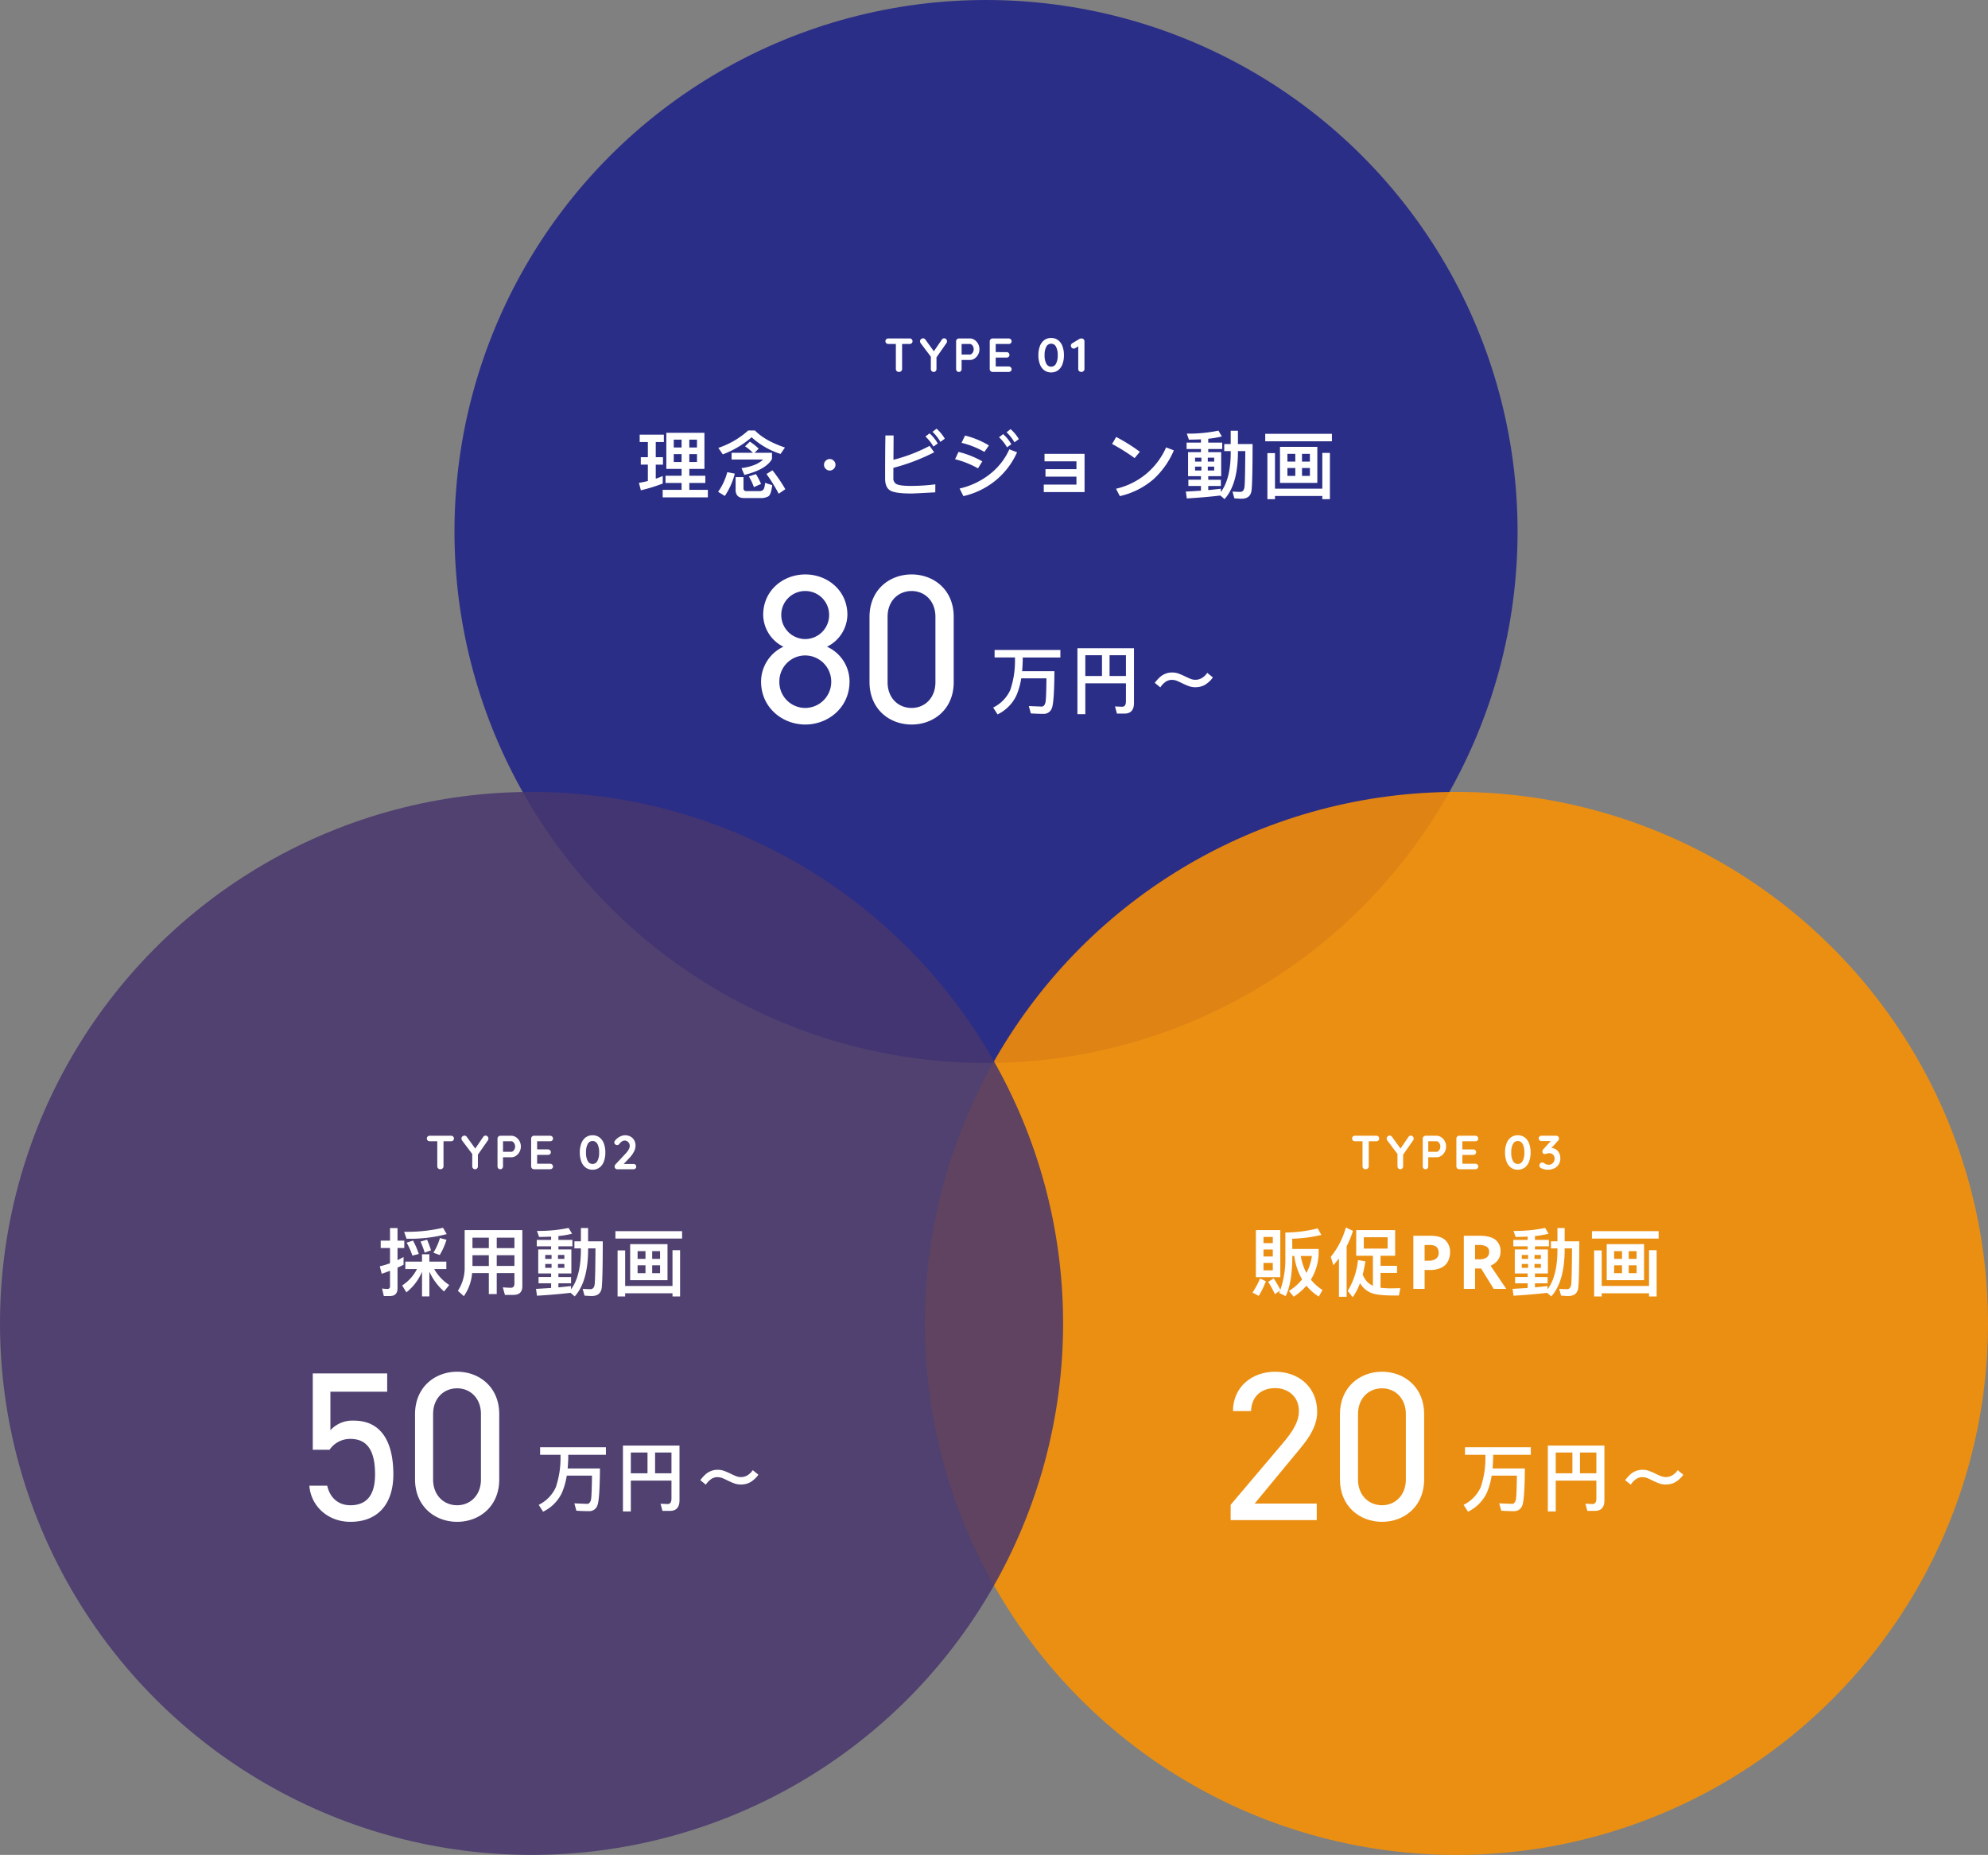 <svg xmlns="http://www.w3.org/2000/svg" width="748" height="698" viewBox="0 0 748 698">
  <rect x="0" y="0" width="748" height="698" fill="#808080" stroke="none"/>
  <g id="Group_47220" data-name="Group 47220" transform="translate(-2862 -9141)">
    <circle id="Ellipse_11272" data-name="Ellipse 11272" cx="200" cy="200" r="200" transform="translate(3033 9141)" fill="#1d2088" opacity="0.85"/>
    <circle id="Ellipse_11273" data-name="Ellipse 11273" cx="200" cy="200" r="200" transform="translate(3210 9439)" fill="#fe9200" opacity="0.85"/>
    <circle id="Ellipse_11274" data-name="Ellipse 11274" cx="200" cy="200" r="200" transform="translate(2862 9439)" fill="#48366e" opacity="0.85"/>
    <path id="Path_79551" data-name="Path 79551" d="M-120.288-22.12V-8.54h5.74v2.576H-120.6v2.716h6.048v2.6h-7.112V2.184h17V-.644h-6.972v-2.6h6.02V-5.964h-6.02V-8.54h5.684V-22.12Zm11.536,11h-2.884v-2.968h2.884Zm-5.8,0h-2.94v-2.968h2.94Zm-2.94-5.46v-2.968h2.94v2.968Zm5.852-2.968h2.884v2.968h-2.884Zm-18.256,6.608v2.8h2.66v6.16c-1.092.28-2.212.5-3.36.7l.728,2.8a62.94,62.94,0,0,0,8.232-2.548V-5.852c-.868.364-1.736.7-2.632,1.008v-5.292h2.716v-2.8h-2.716v-5.712h3.052V-21.42h-9.1v2.772h3.08v5.712Zm41.048-5.852-1.82,1.764A18.928,18.928,0,0,1-87.7-14.588h-8.036v2.52H-83.86c-1.652,1.624-4.368,2.716-8.148,3.248l1.092,2.548c5.46-1.344,8.932-3.36,10.388-5.992v-2.324h-6.58l1.568-1.568A22.34,22.34,0,0,0-88.844-18.788Zm-.616-4.2a32.117,32.117,0,0,1-11.256,6.552L-99.036-14A35.764,35.764,0,0,0-88.2-20.44a29.382,29.382,0,0,0,10.892,6.272l1.652-2.408q-7.56-2.562-11.284-6.412Zm4.62,25.424a5.627,5.627,0,0,0,2.968-.644q1.008-.672,1.428-4.2l-2.688-.868c-.112,1.484-.392,2.38-.784,2.688a2.1,2.1,0,0,1-1.456.42h-4.76a.994.994,0,0,1-1.12-1.12V-5.432H-94.22V-.7c0,2.072,1.064,3.136,3.22,3.136ZM-97.356-7.308A22.773,22.773,0,0,1-100.8.084l2.52,1.568a26.877,26.877,0,0,0,3.752-8.4Zm10.78.728-2.66.868a24.549,24.549,0,0,1,1.9,4.032l2.688-1.2A28.914,28.914,0,0,0-86.576-6.58Zm6.216-1.428-2.24,1.4A61.553,61.553,0,0,1-78.008.812L-75.516-.9A58.845,58.845,0,0,0-80.36-8.008Zm21.56-4.228a1.894,1.894,0,0,0-1.512.644,1.894,1.894,0,0,0-.644,1.512,1.973,1.973,0,0,0,.644,1.512,1.987,1.987,0,0,0,1.512.644,2.075,2.075,0,0,0,1.512-.644,2.075,2.075,0,0,0,.644-1.512,1.987,1.987,0,0,0-.644-1.512A1.973,1.973,0,0,0-58.8-12.236ZM-18.62-23.66l-1.512,1.176a16.852,16.852,0,0,1,2.968,3.78l1.652-1.2A15.048,15.048,0,0,0-18.62-23.66ZM-21.252-21.9l-1.54,1.176a16.645,16.645,0,0,1,3,3.78l1.624-1.148A14.74,14.74,0,0,0-21.252-21.9Zm.028,4.7a61.37,61.37,0,0,1-13.608,5.236l.056-9.156h-3.08c-.084,4.48-.112,9.856-.112,16.184,0,2.324.672,3.864,2.072,4.62C-34.608.364-32.032.728-28.112.728c.84,0,3.864-.168,9.016-.448l.028-3a74.44,74.44,0,0,1-9.324.588c-2.744,0-4.564-.252-5.432-.756a2.408,2.408,0,0,1-1.036-2.3V-8.932a75,75,0,0,0,15.344-5.852Zm30.464-6.3L7.728-22.316a16.852,16.852,0,0,1,2.968,3.78l1.652-1.2A15.048,15.048,0,0,0,9.24-23.492Zm-2.8,1.876L4.9-20.44a16.645,16.645,0,0,1,3,3.78L9.52-17.808A14.74,14.74,0,0,0,6.44-21.616ZM-7.9-21.084-9.212-18.34a32.082,32.082,0,0,1,8.6,3.416L1.092-17.36A32.264,32.264,0,0,0-7.9-21.084ZM8.764-15.9A24.422,24.422,0,0,1,1.68-6.748a28.6,28.6,0,0,1-11.62,5.6l1.428,2.856A29.456,29.456,0,0,0,4.06-4.564a28.8,28.8,0,0,0,7.616-10.22Zm-19.124.98-1.288,2.744A34.649,34.649,0,0,1-3.024-8.736L-1.4-11.368A34.534,34.534,0,0,0-10.36-14.924Zm32.368.728v2.8H34.02v2.968H22.372v2.8H34.02v3H21.728v2.8H37.072V-14.2Zm26.964-6.356-1.54,2.632a73.038,73.038,0,0,1,8.484,5.32l1.96-2.38A67.246,67.246,0,0,0,48.972-20.552Zm18.788,3.92a27.339,27.339,0,0,1-7.392,9.884A27.4,27.4,0,0,1,48.916-1.064l1.428,2.772A29.285,29.285,0,0,0,62.916-4.564a31.1,31.1,0,0,0,7.756-10.948Zm24.3-6.272v5.012H89.628v2.66h2.436v.924Q91.98-4.648,88.34.168V-1.064c-1.456.168-3.052.336-4.732.5V-2.1h4.76V-4.452h-4.76V-5.8H88.48V-14.84H83.608v-1.176h5.264v-2.408H83.608V-19.88a34.756,34.756,0,0,0,5.124-.868l-1.288-2.184a55.043,55.043,0,0,1-11.9,1.12l.784,2.268c1.568,0,3.08-.056,4.536-.112v1.232h-5.4v2.408h5.4v1.176H76.02V-5.8h4.844v1.344H76.132V-2.1h4.732V-.336C79.072-.224,77.2-.112,75.18,0l.364,2.576c4.7-.28,8.932-.644,12.628-1.092L89.74,2.828q4.914-5.418,5.04-17.136v-.924h2.772C97.5-7.5,97.412-3,97.244-1.708c-.168,1.2-.672,1.82-1.568,1.82-.84,0-1.82-.056-2.94-.112l.7,2.548c1.288.084,2.184.14,2.688.14,2.24,0,3.5-1.036,3.78-3.08q.378-3.318.392-17.5H94.78V-22.9ZM85.848-7.924H83.44V-9.38h2.408Zm-4.816,0h-2.38V-9.38h2.38Zm-2.38-3.36v-1.484h2.38v1.484Zm4.788-1.484h2.408v1.484H83.44ZM113.4-8.876h2.968v2.968H113.4Zm5.488,2.968V-8.876h2.968v2.968Zm2.968-5.376h-2.968V-14.2h2.968ZM116.368-14.2v2.912H113.4V-14.2Zm-11.312-7.532v2.8h25.088v-2.8Zm21.476,7.168V-1.092H108.724V-14.476h-2.856V2.856h2.856v-1.2h17.808v1.2h2.856V-14.56ZM110.6-16.828V-3.276h14.056V-16.828Z" transform="translate(3233 9325.98)" fill="#fff"/>
    <path id="Path_79552" data-name="Path 79552" d="M-28.755-12.6a1.109,1.109,0,0,1,.792.288.99.99,0,0,1,.306.756.962.962,0,0,1-.306.747,1.13,1.13,0,0,1-.792.279h-2.826V-1.1a1.021,1.021,0,0,1-.342.783A1.2,1.2,0,0,1-32.769,0,1.139,1.139,0,0,1-33.6-.315a1.048,1.048,0,0,1-.324-.783V-10.53h-2.826a1.109,1.109,0,0,1-.792-.288.99.99,0,0,1-.306-.756.955.955,0,0,1,.315-.738,1.117,1.117,0,0,1,.783-.288Zm14.076,1.062a1.2,1.2,0,0,1-.2.666L-18.639-5.49V-1.1a1.079,1.079,0,0,1-.306.783A.992.992,0,0,1-19.683,0a1.042,1.042,0,0,1-.765-.315,1.063,1.063,0,0,1-.315-.783V-5.742l-3.744-4.968a1.416,1.416,0,0,1-.324-.846.989.989,0,0,1,.369-.783,1.189,1.189,0,0,1,.783-.315,1.09,1.09,0,0,1,.882.5l3.168,4.374,2.97-4.338a1.088,1.088,0,0,1,.9-.54A1.036,1.036,0,0,1-15-12.33,1.077,1.077,0,0,1-14.679-11.538ZM-6.057-12.6a3.109,3.109,0,0,1,1.746.549,4.063,4.063,0,0,1,1.332,1.476,4.171,4.171,0,0,1,.5,2.025,4.187,4.187,0,0,1-.5,2.016A4.044,4.044,0,0,1-4.311-5.049,3.109,3.109,0,0,1-6.057-4.5H-9.189v3.4a1.109,1.109,0,0,1-.288.792A.99.99,0,0,1-10.233,0a.955.955,0,0,1-.738-.315,1.117,1.117,0,0,1-.288-.783V-11.5a1.063,1.063,0,0,1,.315-.783,1.063,1.063,0,0,1,.783-.315Zm0,6.048a1.032,1.032,0,0,0,.675-.288,2.123,2.123,0,0,0,.54-.747,2.317,2.317,0,0,0,.207-.963,2.317,2.317,0,0,0-.207-.963,2.033,2.033,0,0,0-.54-.738,1.049,1.049,0,0,0-.675-.279H-9.189v3.978ZM8.523-2.07a1.063,1.063,0,0,1,.783.315,1,1,0,0,1,.315.729.955.955,0,0,1-.315.738A1.117,1.117,0,0,1,8.523,0H2.493A1.063,1.063,0,0,1,1.71-.315,1.063,1.063,0,0,1,1.395-1.1V-11.5a1.063,1.063,0,0,1,.315-.783,1.063,1.063,0,0,1,.783-.315h6.03a1.1,1.1,0,0,1,.783.3,1,1,0,0,1,.315.765.94.94,0,0,1-.306.729,1.13,1.13,0,0,1-.792.279H3.645v3.06H7.713a1.1,1.1,0,0,1,.783.3,1,1,0,0,1,.315.765.94.94,0,0,1-.306.729,1.13,1.13,0,0,1-.792.279H3.645v3.33ZM24.507.18a4.236,4.236,0,0,1-2.6-.81,4.938,4.938,0,0,1-1.647-2.277A9.51,9.51,0,0,1,19.7-6.3a9.51,9.51,0,0,1,.558-3.393,4.938,4.938,0,0,1,1.647-2.277,4.236,4.236,0,0,1,2.6-.81,4.236,4.236,0,0,1,2.6.81,4.938,4.938,0,0,1,1.647,2.277A9.51,9.51,0,0,1,29.313-6.3a9.51,9.51,0,0,1-.558,3.393A4.938,4.938,0,0,1,27.108-.63,4.236,4.236,0,0,1,24.507.18Zm0-2.16a2.02,2.02,0,0,0,1.809-1.1A6.367,6.367,0,0,0,26.973-6.3a6.367,6.367,0,0,0-.657-3.222,2.02,2.02,0,0,0-1.809-1.1,2.02,2.02,0,0,0-1.809,1.1A6.367,6.367,0,0,0,22.041-6.3,6.367,6.367,0,0,0,22.7-3.078,2.02,2.02,0,0,0,24.507-1.98ZM35.973-12.6a1.012,1.012,0,0,1,.756.315,1.079,1.079,0,0,1,.306.783V-1.1a1.021,1.021,0,0,1-.342.783A1.2,1.2,0,0,1,35.847,0a1.139,1.139,0,0,1-.828-.315,1.048,1.048,0,0,1-.324-.783V-9.63l-1.116.684A1.1,1.1,0,0,1,33-8.784a1,1,0,0,1-.765-.342,1.092,1.092,0,0,1-.315-.756,1.023,1.023,0,0,1,.153-.54,1.114,1.114,0,0,1,.4-.4l2.718-1.62A1.645,1.645,0,0,1,35.973-12.6Z" transform="translate(3233 9280.961)" fill="#fff"/>
    <path id="Path_79577" data-name="Path 79577" d="M3.36-15.52C3.36-5.76,11.36.64,20,.64s16.64-6.4,16.64-16.16a14.338,14.338,0,0,0-8.48-13.12,13.66,13.66,0,0,0,7.68-12c0-9.2-7.52-15.2-15.84-15.2s-15.84,6-15.84,15.2a13.586,13.586,0,0,0,7.6,12A14.536,14.536,0,0,0,3.36-15.52Zm6.88,0A9.753,9.753,0,0,1,20-25.36a9.853,9.853,0,0,1,9.76,9.84A9.834,9.834,0,0,1,20-5.6,9.732,9.732,0,0,1,10.24-15.52Zm.72-25.12A8.963,8.963,0,0,1,20-49.6a8.945,8.945,0,0,1,8.96,8.96A9.032,9.032,0,0,1,20-31.52,9.048,9.048,0,0,1,10.96-40.64Zm64.88.72c0-10.16-7.52-15.92-15.84-15.92s-15.84,5.76-15.84,16v24.48c0,10.24,7.52,16,15.84,16S75.84-5.12,75.84-15.28Zm-6.88,0v24.64c0,5.92-4,9.68-8.96,9.68-5.04,0-9.04-3.76-9.04-9.68V-39.92c0-5.92,4-9.68,9.04-9.68C64.96-49.6,68.96-45.84,68.96-39.92Z" transform="translate(3145 9413)" fill="#fff"/>
    <path id="Path_79576" data-name="Path 79576" d="M-41.776-21.42v2.828H-34.1v1.344A33.9,33.9,0,0,1-35.9-6.3,13.758,13.758,0,0,1-42.308.252l1.652,2.576a15.077,15.077,0,0,0,7.028-7,26.205,26.205,0,0,0,1.876-6.58h9.492c-.056,4.76-.168,7.728-.336,8.848-.224,1.148-.7,1.736-1.428,1.792-1.288-.056-2.912-.112-4.872-.2l.756,2.772c1.876.112,3.472.168,4.816.168A3.2,3.2,0,0,0-20.188.364c.56-1.512.868-6.132.924-13.8H-31.416c.112-1.2.168-2.464.224-3.808v-1.344h14.168V-21.42ZM-7.644-8.876H7.644v6.748c0,1.372-.476,2.072-1.428,2.072L3.528-.168,4.256,2.52H7.112c2.352,0,3.556-1.344,3.556-3.976V-22.064h-21.28V2.744h2.968ZM7.644-11.62H1.484v-7.812h6.16Zm-9.016-7.812v7.812H-7.644v-7.812Zm26.4,6.5a6.137,6.137,0,0,0-2.1.308,6.862,6.862,0,0,0-1.708.812A8.339,8.339,0,0,0,19.8-10.584a18.041,18.041,0,0,0-1.316,1.54l2.1,1.708A7.143,7.143,0,0,1,21.392-8.4,6.082,6.082,0,0,1,22.4-9.3a3.369,3.369,0,0,1,1.12-.616,3.384,3.384,0,0,1,1.344-.252,5.407,5.407,0,0,1,2.1.42c.672.28,1.344.616,2.044.952a22.846,22.846,0,0,0,2.212.952,7.249,7.249,0,0,0,2.548.448A7.765,7.765,0,0,0,35.952-7.7a6.454,6.454,0,0,0,1.68-.756A12.257,12.257,0,0,0,39.48-10a11.435,11.435,0,0,0,.868-1.092l-2.1-1.708c-.2.28-.42.532-.644.812a7.32,7.32,0,0,1-1.232,1.036,4.727,4.727,0,0,1-1.148.532,4.951,4.951,0,0,1-1.456.224,5.062,5.062,0,0,1-2.044-.448q-1.008-.42-2.016-.924c-.7-.336-1.428-.644-2.156-.924A6.823,6.823,0,0,0,25.032-12.936Z" transform="translate(3278 9407)" fill="#fff"/>
    <path id="Path_79553" data-name="Path 79553" d="M-48.16-11.984q-1.134.63-2.268,1.176v-4.564h2.548v-2.772h-2.548v-4.732h-2.828v4.732h-3.5v2.772h3.5v5.74a37.622,37.622,0,0,1-3.836,1.148l.7,2.8c1.064-.336,2.1-.728,3.136-1.12v5.8A.911.911,0,0,1-54.264.028,12.7,12.7,0,0,1-56.252-.14l.672,2.828h2.324c1.876,0,2.828-.98,2.828-2.94V-7.98q1.092-.5,2.268-1.092Zm13.692-7.14a22.1,22.1,0,0,1-2.464,5.516l2.38.868A25.194,25.194,0,0,0-32-18.48Zm-4.844.616-2.464.7a35.477,35.477,0,0,1,1.568,4.172l2.38-.868A38.286,38.286,0,0,0-39.312-18.508Zm-5.292.336-2.38.784a29,29,0,0,1,2.156,4.872l2.408-.616A30.263,30.263,0,0,0-44.6-18.172Zm11.284-4.816a60.411,60.411,0,0,1-14.616,1.512l.9,2.6a53.878,53.878,0,0,0,15.12-1.736Zm-14.168,12.74v2.8h4.368a15.841,15.841,0,0,1-5.572,6.16l1.6,2.6a19.615,19.615,0,0,0,5.88-7.756V2.828h2.772v-9.3A22.116,22.116,0,0,0-32.928.98l1.96-2.436a17.509,17.509,0,0,1-5.656-5.992h4.564v-2.8h-6.384V-13.02h-2.772v2.772Zm25.256-2.408h6.16v4.032h-6.16Zm-.14,6.72h6.3v7.9H-13.1v-7.9H-6.44v3.892C-6.44-.98-6.888-.42-7.728-.42c-.952,0-1.96-.056-3.08-.168l.784,2.856H-6.8c2.212,0,3.332-1.092,3.332-3.248V-22.12h-21.7V-8.26A15.711,15.711,0,0,1-27.72.728l2.24,2.016A17.316,17.316,0,0,0-22.372-5.936ZM-6.44-8.624H-13.1v-4.032H-6.44Zm0-6.72H-13.1v-3.92H-6.44Zm-9.632-3.92v3.92h-6.16v-3.92ZM18.564-22.9v5.012H16.128v2.66h2.436v.924Q18.48-4.648,14.84.168V-1.064c-1.456.168-3.052.336-4.732.5V-2.1h4.76V-4.452h-4.76V-5.8H14.98V-14.84H10.108v-1.176h5.264v-2.408H10.108V-19.88a34.756,34.756,0,0,0,5.124-.868l-1.288-2.184a55.043,55.043,0,0,1-11.9,1.12l.784,2.268c1.568,0,3.08-.056,4.536-.112v1.232H1.96v2.408h5.4v1.176H2.52V-5.8H7.364v1.344H2.632V-2.1H7.364V-.336C5.572-.224,3.7-.112,1.68,0l.364,2.576c4.7-.28,8.932-.644,12.628-1.092L16.24,2.828q4.914-5.418,5.04-17.136v-.924h2.772C24-7.5,23.912-3,23.744-1.708c-.168,1.2-.672,1.82-1.568,1.82-.84,0-1.82-.056-2.94-.112l.7,2.548c1.288.084,2.184.14,2.688.14,2.24,0,3.5-1.036,3.78-3.08q.378-3.318.392-17.5H21.28V-22.9ZM12.348-7.924H9.94V-9.38h2.408Zm-4.816,0H5.152V-9.38h2.38Zm-2.38-3.36v-1.484h2.38v1.484ZM9.94-12.768h2.408v1.484H9.94ZM39.9-8.876h2.968v2.968H39.9Zm5.488,2.968V-8.876h2.968v2.968Zm2.968-5.376H45.388V-14.2h2.968ZM42.868-14.2v2.912H39.9V-14.2ZM31.556-21.728v2.8H56.644v-2.8ZM53.032-14.56V-1.092H35.224V-14.476H32.368V2.856h2.856v-1.2H53.032v1.2h2.856V-14.56ZM37.1-16.828V-3.276H51.156V-16.828Z" transform="translate(3062 9626)" fill="#fff"/>
    <path id="Path_79554" data-name="Path 79554" d="M-30.3-12.6a1.109,1.109,0,0,1,.792.288.99.99,0,0,1,.306.756.962.962,0,0,1-.306.747,1.13,1.13,0,0,1-.792.279h-2.826V-1.1a1.021,1.021,0,0,1-.342.783A1.2,1.2,0,0,1-34.317,0a1.139,1.139,0,0,1-.828-.315,1.048,1.048,0,0,1-.324-.783V-10.53H-38.3a1.109,1.109,0,0,1-.792-.288.99.99,0,0,1-.306-.756.955.955,0,0,1,.315-.738A1.117,1.117,0,0,1-38.3-12.6Zm14.076,1.062a1.2,1.2,0,0,1-.2.666L-20.187-5.49V-1.1a1.079,1.079,0,0,1-.306.783A.992.992,0,0,1-21.231,0,1.042,1.042,0,0,1-22-.315a1.063,1.063,0,0,1-.315-.783V-5.742l-3.744-4.968a1.416,1.416,0,0,1-.324-.846.989.989,0,0,1,.369-.783,1.189,1.189,0,0,1,.783-.315,1.09,1.09,0,0,1,.882.5l3.168,4.374,2.97-4.338a1.088,1.088,0,0,1,.9-.54,1.036,1.036,0,0,1,.756.324A1.077,1.077,0,0,1-16.227-11.538ZM-7.605-12.6a3.109,3.109,0,0,1,1.746.549,4.063,4.063,0,0,1,1.332,1.476,4.171,4.171,0,0,1,.5,2.025,4.187,4.187,0,0,1-.5,2.016A4.044,4.044,0,0,1-5.859-5.049,3.109,3.109,0,0,1-7.605-4.5h-3.132v3.4a1.109,1.109,0,0,1-.288.792A.99.99,0,0,1-11.781,0a.955.955,0,0,1-.738-.315,1.117,1.117,0,0,1-.288-.783V-11.5a1.063,1.063,0,0,1,.315-.783,1.063,1.063,0,0,1,.783-.315Zm0,6.048A1.032,1.032,0,0,0-6.93-6.84a2.123,2.123,0,0,0,.54-.747,2.317,2.317,0,0,0,.207-.963,2.317,2.317,0,0,0-.207-.963,2.033,2.033,0,0,0-.54-.738,1.049,1.049,0,0,0-.675-.279h-3.132v3.978ZM6.975-2.07a1.063,1.063,0,0,1,.783.315,1,1,0,0,1,.315.729.955.955,0,0,1-.315.738A1.117,1.117,0,0,1,6.975,0H.945A1.063,1.063,0,0,1,.162-.315,1.063,1.063,0,0,1-.153-1.1V-11.5a1.063,1.063,0,0,1,.315-.783A1.063,1.063,0,0,1,.945-12.6h6.03a1.1,1.1,0,0,1,.783.3,1,1,0,0,1,.315.765.94.94,0,0,1-.306.729,1.13,1.13,0,0,1-.792.279H2.1v3.06H6.165a1.1,1.1,0,0,1,.783.3,1,1,0,0,1,.315.765.94.94,0,0,1-.306.729,1.13,1.13,0,0,1-.792.279H2.1v3.33ZM22.959.18a4.236,4.236,0,0,1-2.6-.81,4.938,4.938,0,0,1-1.647-2.277A9.51,9.51,0,0,1,18.153-6.3a9.51,9.51,0,0,1,.558-3.393,4.938,4.938,0,0,1,1.647-2.277,4.236,4.236,0,0,1,2.6-.81,4.236,4.236,0,0,1,2.6.81,4.938,4.938,0,0,1,1.647,2.277A9.51,9.51,0,0,1,27.765-6.3a9.51,9.51,0,0,1-.558,3.393A4.938,4.938,0,0,1,25.56-.63,4.236,4.236,0,0,1,22.959.18Zm0-2.16a2.02,2.02,0,0,0,1.809-1.1A6.367,6.367,0,0,0,25.425-6.3a6.367,6.367,0,0,0-.657-3.222,2.02,2.02,0,0,0-1.809-1.1,2.02,2.02,0,0,0-1.809,1.1A6.367,6.367,0,0,0,20.493-6.3a6.367,6.367,0,0,0,.657,3.222A2.02,2.02,0,0,0,22.959-1.98Zm15.426,0a.977.977,0,0,1,.72.288.977.977,0,0,1,.288.72.926.926,0,0,1-.288.693.994.994,0,0,1-.72.279h-6.12a.963.963,0,0,1-.738-.288,1.036,1.036,0,0,1-.27-.738,1.117,1.117,0,0,1,.324-.792l3.924-4.194a6.961,6.961,0,0,0,1.053-1.449A2.9,2.9,0,0,0,36.945-8.8a1.95,1.95,0,0,0-.576-1.4,1.8,1.8,0,0,0-1.332-.594,1.9,1.9,0,0,0-1.053.351,3.9,3.9,0,0,0-.963.927.993.993,0,0,1-.828.432,1.057,1.057,0,0,1-.729-.306.914.914,0,0,1-.333-.684,1.01,1.01,0,0,1,.18-.549,4.072,4.072,0,0,1,.54-.639,5.427,5.427,0,0,1,1.584-1.1,4.131,4.131,0,0,1,1.728-.414,4.2,4.2,0,0,1,2.088.5,3.5,3.5,0,0,1,1.386,1.386,4.071,4.071,0,0,1,.486,2,5,5,0,0,1-.585,2.259A9.613,9.613,0,0,1,36.963-4.41L34.677-1.98Z" transform="translate(3062 9580.98)" fill="#fff"/>
    <path id="Path_79578" data-name="Path 79578" d="M19.84-30.56c6.56,0,9.28,4.72,9.28,13.36,0,8.32-3.6,11.6-9.28,11.6-4.48,0-7.68-2.72-8.72-7.36H4.4C4.96-5.36,11.28.64,19.84.64,30.4.64,36-6.32,36-17.2c0-12.4-4.64-20.24-14.88-20.24a11.179,11.179,0,0,0-8.8,3.6V-48.32H33.68V-55.2h-28v28.72H12A9.324,9.324,0,0,1,19.84-30.56Zm56-9.36c0-10.16-7.52-15.92-15.84-15.92s-15.84,5.76-15.84,16v24.48c0,10.24,7.52,16,15.84,16S75.84-5.12,75.84-15.28Zm-6.88,0v24.64c0,5.92-4,9.68-8.96,9.68-5.04,0-9.04-3.76-9.04-9.68V-39.92c0-5.92,4-9.68,9.04-9.68C64.96-49.6,68.96-45.84,68.96-39.92Z" transform="translate(2974 9713.02)" fill="#fff"/>
    <path id="Path_79579" data-name="Path 79579" d="M-41.776-21.42v2.828H-34.1v1.344A33.9,33.9,0,0,1-35.9-6.3,13.758,13.758,0,0,1-42.308.252l1.652,2.576a15.077,15.077,0,0,0,7.028-7,26.205,26.205,0,0,0,1.876-6.58h9.492c-.056,4.76-.168,7.728-.336,8.848-.224,1.148-.7,1.736-1.428,1.792-1.288-.056-2.912-.112-4.872-.2l.756,2.772c1.876.112,3.472.168,4.816.168A3.2,3.2,0,0,0-20.188.364c.56-1.512.868-6.132.924-13.8H-31.416c.112-1.2.168-2.464.224-3.808v-1.344h14.168V-21.42ZM-7.644-8.876H7.644v6.748c0,1.372-.476,2.072-1.428,2.072L3.528-.168,4.256,2.52H7.112c2.352,0,3.556-1.344,3.556-3.976V-22.064h-21.28V2.744h2.968ZM7.644-11.62H1.484v-7.812h6.16Zm-9.016-7.812v7.812H-7.644v-7.812Zm26.4,6.5a6.137,6.137,0,0,0-2.1.308,6.862,6.862,0,0,0-1.708.812A8.339,8.339,0,0,0,19.8-10.584a18.041,18.041,0,0,0-1.316,1.54l2.1,1.708A7.143,7.143,0,0,1,21.392-8.4,6.082,6.082,0,0,1,22.4-9.3a3.369,3.369,0,0,1,1.12-.616,3.384,3.384,0,0,1,1.344-.252,5.407,5.407,0,0,1,2.1.42c.672.28,1.344.616,2.044.952a22.846,22.846,0,0,0,2.212.952,7.249,7.249,0,0,0,2.548.448A7.765,7.765,0,0,0,35.952-7.7a6.454,6.454,0,0,0,1.68-.756A12.257,12.257,0,0,0,39.48-10a11.435,11.435,0,0,0,.868-1.092l-2.1-1.708c-.2.28-.42.532-.644.812a7.32,7.32,0,0,1-1.232,1.036,4.727,4.727,0,0,1-1.148.532,4.951,4.951,0,0,1-1.456.224,5.062,5.062,0,0,1-2.044-.448q-1.008-.42-2.016-.924c-.7-.336-1.428-.644-2.156-.924A6.823,6.823,0,0,0,25.032-12.936Z" transform="translate(3107 9707.02)" fill="#fff"/>
    <path id="Path_79555" data-name="Path 79555" d="M-75.46-22.12V-4.4h9.184V-22.12ZM-69.1-6.972h-3.5v-2.8h3.5Zm-3.5-5.208v-2.632h3.5v2.632Zm0-5.04v-2.324h3.5v2.324Zm3.836,13.272L-70.84-2.632a35.509,35.509,0,0,1,2.52,4.62L-66.332.616c-.112.28-.252.588-.392.9l2.464,1.2c1.6-3.22,2.436-8.008,2.492-14.336v-.756h.756a23.774,23.774,0,0,0,2.94,8.82A21,21,0,0,1-63.028.812l1.82,2.128A23.777,23.777,0,0,0-56.448-1.2,18.274,18.274,0,0,0-51.8,2.884L-50.4.42a17.819,17.819,0,0,1-4.368-3.892,20.032,20.032,0,0,0,2.912-9.492v-2.044h-9.912l-.028-3.864A53.755,53.755,0,0,0-50.82-20.3l-1.4-2.464A50.12,50.12,0,0,1-64.372-21.2v9.576A35.7,35.7,0,0,1-66.248.364,47.207,47.207,0,0,0-68.768-3.948Zm-5.124.028A29.145,29.145,0,0,1-76.748,1.4L-74.4,2.632a32.069,32.069,0,0,0,2.688-5.488Zm17.444-2.072a19.478,19.478,0,0,1-2.1-6.384H-54.4A18.363,18.363,0,0,1-56.448-5.992Zm12.236-5.46V2.968h2.884V-16.016a35.294,35.294,0,0,0,2.38-5.824l-2.66-1.26a30.494,30.494,0,0,1-5.684,11.06l.98,3.136C-45.584-9.744-44.884-10.584-44.212-11.452Zm6.5-10.668v9.66h6.272V-1.176a7.259,7.259,0,0,1-2.3-1.652,9.664,9.664,0,0,1-1.54-2.52c.392-1.568.728-3.22,1.008-5.012l-2.772-.476A28.221,28.221,0,0,1-40.908.784l1.876,2.352a22.354,22.354,0,0,0,2.744-5.292A8.783,8.783,0,0,0-32.676,1.26c1.484.784,4.284,1.2,8.428,1.232h2.6l.532-2.772c-1.512.056-3.024.084-4.48.084-1.12-.056-2.128-.112-2.968-.224V-5.992h6.216V-8.68H-28.56v-3.78h5.488v-9.66ZM-25.9-15.148h-8.96v-4.284h8.96Zm16.072-4.844q3.864,0,5.642,1.666a5.969,5.969,0,0,1,1.778,4.578,7.452,7.452,0,0,1-.728,3.276A5.5,5.5,0,0,1-5.558-8.036a9.667,9.667,0,0,1-4.606.924h-1.82V0h-4.228V-19.992Zm-.224,3.472h-1.932v5.936h1.4A4.985,4.985,0,0,0-7.742-11.3a2.591,2.591,0,0,0,1.05-2.31Q-6.692-16.52-10.052-16.52ZM8.6-19.992q4.088,0,6.034,1.484A5.31,5.31,0,0,1,16.576-14a5.231,5.231,0,0,1-.518,2.394A5.442,5.442,0,0,1,14.686-9.87a8.1,8.1,0,0,1-1.834,1.162L18.732,0h-4.7L9.268-7.672H7V0H2.772V-19.992ZM8.288-16.52H7v5.4H8.372a5.013,5.013,0,0,0,3.01-.7,2.452,2.452,0,0,0,.91-2.072,2.193,2.193,0,0,0-.98-2.03A5.926,5.926,0,0,0,8.288-16.52ZM38-22.9v5.012H35.56v2.66H38v.924Q37.912-4.648,34.272.168V-1.064c-1.456.168-3.052.336-4.732.5V-2.1H34.3V-4.452H29.54V-5.8h4.872V-14.84H29.54v-1.176H34.8v-2.408H29.54V-19.88a34.756,34.756,0,0,0,5.124-.868l-1.288-2.184a55.043,55.043,0,0,1-11.9,1.12l.784,2.268c1.568,0,3.08-.056,4.536-.112v1.232h-5.4v2.408h5.4v1.176H21.952V-5.8H26.8v1.344H22.064V-2.1H26.8V-.336C25-.224,23.128-.112,21.112,0l.364,2.576c4.7-.28,8.932-.644,12.628-1.092l1.568,1.344q4.914-5.418,5.04-17.136v-.924h2.772C43.428-7.5,43.344-3,43.176-1.708,43.008-.5,42.5.112,41.608.112c-.84,0-1.82-.056-2.94-.112l.7,2.548c1.288.084,2.184.14,2.688.14,2.24,0,3.5-1.036,3.78-3.08q.378-3.318.392-17.5H40.712V-22.9ZM31.78-7.924H29.372V-9.38H31.78Zm-4.816,0h-2.38V-9.38h2.38Zm-2.38-3.36v-1.484h2.38v1.484Zm4.788-1.484H31.78v1.484H29.372Zm29.96,3.892H62.3v2.968H59.332ZM64.82-5.908V-8.876h2.968v2.968Zm2.968-5.376H64.82V-14.2h2.968ZM62.3-14.2v2.912H59.332V-14.2ZM50.988-21.728v2.8H76.076v-2.8ZM72.464-14.56V-1.092H54.656V-14.476H51.8V2.856h2.856v-1.2H72.464v1.2H75.32V-14.56ZM56.532-16.828V-3.276H70.588V-16.828Z" transform="translate(3410 9626)" fill="#fff"/>
    <path id="Path_79556" data-name="Path 79556" d="M-30.177-12.6a1.109,1.109,0,0,1,.792.288.99.99,0,0,1,.306.756.962.962,0,0,1-.306.747,1.13,1.13,0,0,1-.792.279H-33V-1.1a1.021,1.021,0,0,1-.342.783A1.2,1.2,0,0,1-34.191,0a1.139,1.139,0,0,1-.828-.315,1.048,1.048,0,0,1-.324-.783V-10.53h-2.826a1.109,1.109,0,0,1-.792-.288.99.99,0,0,1-.306-.756.955.955,0,0,1,.315-.738,1.117,1.117,0,0,1,.783-.288ZM-16.1-11.538a1.2,1.2,0,0,1-.2.666L-20.061-5.49V-1.1a1.079,1.079,0,0,1-.306.783A.992.992,0,0,1-21.105,0a1.042,1.042,0,0,1-.765-.315,1.063,1.063,0,0,1-.315-.783V-5.742l-3.744-4.968a1.416,1.416,0,0,1-.324-.846.989.989,0,0,1,.369-.783,1.189,1.189,0,0,1,.783-.315,1.09,1.09,0,0,1,.882.5l3.168,4.374,2.97-4.338a1.088,1.088,0,0,1,.9-.54,1.036,1.036,0,0,1,.756.324A1.077,1.077,0,0,1-16.1-11.538ZM-7.479-12.6a3.109,3.109,0,0,1,1.746.549A4.063,4.063,0,0,1-4.4-10.575,4.171,4.171,0,0,1-3.9-8.55a4.187,4.187,0,0,1-.5,2.016A4.044,4.044,0,0,1-5.733-5.049,3.109,3.109,0,0,1-7.479-4.5h-3.132v3.4a1.109,1.109,0,0,1-.288.792A.99.99,0,0,1-11.655,0a.955.955,0,0,1-.738-.315,1.117,1.117,0,0,1-.288-.783V-11.5a1.063,1.063,0,0,1,.315-.783,1.063,1.063,0,0,1,.783-.315Zm0,6.048A1.032,1.032,0,0,0-6.8-6.84a2.123,2.123,0,0,0,.54-.747,2.317,2.317,0,0,0,.207-.963,2.317,2.317,0,0,0-.207-.963,2.033,2.033,0,0,0-.54-.738,1.049,1.049,0,0,0-.675-.279h-3.132v3.978ZM7.1-2.07a1.063,1.063,0,0,1,.783.315,1,1,0,0,1,.315.729.955.955,0,0,1-.315.738A1.117,1.117,0,0,1,7.1,0H1.071A1.063,1.063,0,0,1,.288-.315,1.063,1.063,0,0,1-.027-1.1V-11.5a1.063,1.063,0,0,1,.315-.783,1.063,1.063,0,0,1,.783-.315H7.1a1.1,1.1,0,0,1,.783.3,1,1,0,0,1,.315.765.94.94,0,0,1-.306.729,1.13,1.13,0,0,1-.792.279H2.223v3.06H6.291a1.1,1.1,0,0,1,.783.3,1,1,0,0,1,.315.765.94.94,0,0,1-.306.729,1.13,1.13,0,0,1-.792.279H2.223v3.33ZM23.085.18a4.236,4.236,0,0,1-2.6-.81,4.938,4.938,0,0,1-1.647-2.277A9.51,9.51,0,0,1,18.279-6.3a9.51,9.51,0,0,1,.558-3.393,4.938,4.938,0,0,1,1.647-2.277,4.236,4.236,0,0,1,2.6-.81,4.236,4.236,0,0,1,2.6.81,4.938,4.938,0,0,1,1.647,2.277A9.51,9.51,0,0,1,27.891-6.3a9.51,9.51,0,0,1-.558,3.393A4.938,4.938,0,0,1,25.686-.63,4.236,4.236,0,0,1,23.085.18Zm0-2.16a2.02,2.02,0,0,0,1.809-1.1A6.367,6.367,0,0,0,25.551-6.3a6.367,6.367,0,0,0-.657-3.222,2.02,2.02,0,0,0-1.809-1.1,2.02,2.02,0,0,0-1.809,1.1A6.367,6.367,0,0,0,20.619-6.3a6.367,6.367,0,0,0,.657,3.222A2.02,2.02,0,0,0,23.085-1.98ZM35.739-7.992a3.175,3.175,0,0,1,1.755.576A3.567,3.567,0,0,1,38.673-6a4.293,4.293,0,0,1,.414,1.863,4.344,4.344,0,0,1-.594,2.295,3.881,3.881,0,0,1-1.674,1.5A5.729,5.729,0,0,1,34.3.18,5.326,5.326,0,0,1,33,.018a4.652,4.652,0,0,1-1.134-.432,1.086,1.086,0,0,1-.666-.972,1.2,1.2,0,0,1,.306-.792.937.937,0,0,1,.738-.36,1.437,1.437,0,0,1,.774.27,2.744,2.744,0,0,0,1.71.594,2.161,2.161,0,0,0,1.062-.279,2.164,2.164,0,0,0,.819-.81,2.336,2.336,0,0,0,.315-1.215,1.955,1.955,0,0,0-.585-1.512,2.009,2.009,0,0,0-1.413-.54,2.459,2.459,0,0,0-.63.072q-.27.072-.324.09a2.744,2.744,0,0,1-.774.144A.78.78,0,0,1,32.571-6a1.042,1.042,0,0,1-.234-.693,1.076,1.076,0,0,1,.09-.45,1.7,1.7,0,0,1,.306-.432l2.79-3.042H31.959a.977.977,0,0,1-.72-.288.977.977,0,0,1-.288-.72.926.926,0,0,1,.288-.693.994.994,0,0,1,.72-.279h5.508a1.1,1.1,0,0,1,.828.3,1.077,1.077,0,0,1,.288.783,1.245,1.245,0,0,1-.432.864Z" transform="translate(3410 9580.98)" fill="#fff"/>
    <path id="Path_79580" data-name="Path 79580" d="M35.44-6.24H12.08l15.2-18.4c3.52-4.24,8.32-9.52,8.32-16.08,0-9.44-7.04-15.12-15.84-15.12-8.64,0-15.84,5.68-15.84,14.8h6.8c.16-5.68,4.08-8.64,9.04-8.64,4.56,0,8.96,2.88,8.96,8.64,0,4.16-2.48,7.92-6.24,12.32L3.04-5.76V0h32.4Zm40.4-33.68c0-10.16-7.52-15.92-15.84-15.92s-15.84,5.76-15.84,16v24.48c0,10.24,7.52,16,15.84,16S75.84-5.12,75.84-15.28Zm-6.88,0v24.64c0,5.92-4,9.68-8.96,9.68-5.04,0-9.04-3.76-9.04-9.68V-39.92c0-5.92,4-9.68,9.04-9.68C64.96-49.6,68.96-45.84,68.96-39.92Z" transform="translate(3322 9713.02)" fill="#fff"/>
    <path id="Path_79581" data-name="Path 79581" d="M-41.776-21.42v2.828H-34.1v1.344A33.9,33.9,0,0,1-35.9-6.3,13.758,13.758,0,0,1-42.308.252l1.652,2.576a15.077,15.077,0,0,0,7.028-7,26.205,26.205,0,0,0,1.876-6.58h9.492c-.056,4.76-.168,7.728-.336,8.848-.224,1.148-.7,1.736-1.428,1.792-1.288-.056-2.912-.112-4.872-.2l.756,2.772c1.876.112,3.472.168,4.816.168A3.2,3.2,0,0,0-20.188.364c.56-1.512.868-6.132.924-13.8H-31.416c.112-1.2.168-2.464.224-3.808v-1.344h14.168V-21.42ZM-7.644-8.876H7.644v6.748c0,1.372-.476,2.072-1.428,2.072L3.528-.168,4.256,2.52H7.112c2.352,0,3.556-1.344,3.556-3.976V-22.064h-21.28V2.744h2.968ZM7.644-11.62H1.484v-7.812h6.16Zm-9.016-7.812v7.812H-7.644v-7.812Zm26.4,6.5a6.137,6.137,0,0,0-2.1.308,6.862,6.862,0,0,0-1.708.812A8.339,8.339,0,0,0,19.8-10.584a18.041,18.041,0,0,0-1.316,1.54l2.1,1.708A7.143,7.143,0,0,1,21.392-8.4,6.082,6.082,0,0,1,22.4-9.3a3.369,3.369,0,0,1,1.12-.616,3.384,3.384,0,0,1,1.344-.252,5.407,5.407,0,0,1,2.1.42c.672.28,1.344.616,2.044.952a22.846,22.846,0,0,0,2.212.952,7.249,7.249,0,0,0,2.548.448A7.765,7.765,0,0,0,35.952-7.7a6.454,6.454,0,0,0,1.68-.756A12.257,12.257,0,0,0,39.48-10a11.435,11.435,0,0,0,.868-1.092l-2.1-1.708c-.2.28-.42.532-.644.812a7.32,7.32,0,0,1-1.232,1.036,4.727,4.727,0,0,1-1.148.532,4.951,4.951,0,0,1-1.456.224,5.062,5.062,0,0,1-2.044-.448q-1.008-.42-2.016-.924c-.7-.336-1.428-.644-2.156-.924A6.823,6.823,0,0,0,25.032-12.936Z" transform="translate(3455 9707.02)" fill="#fff"/>
  </g>
</svg>
